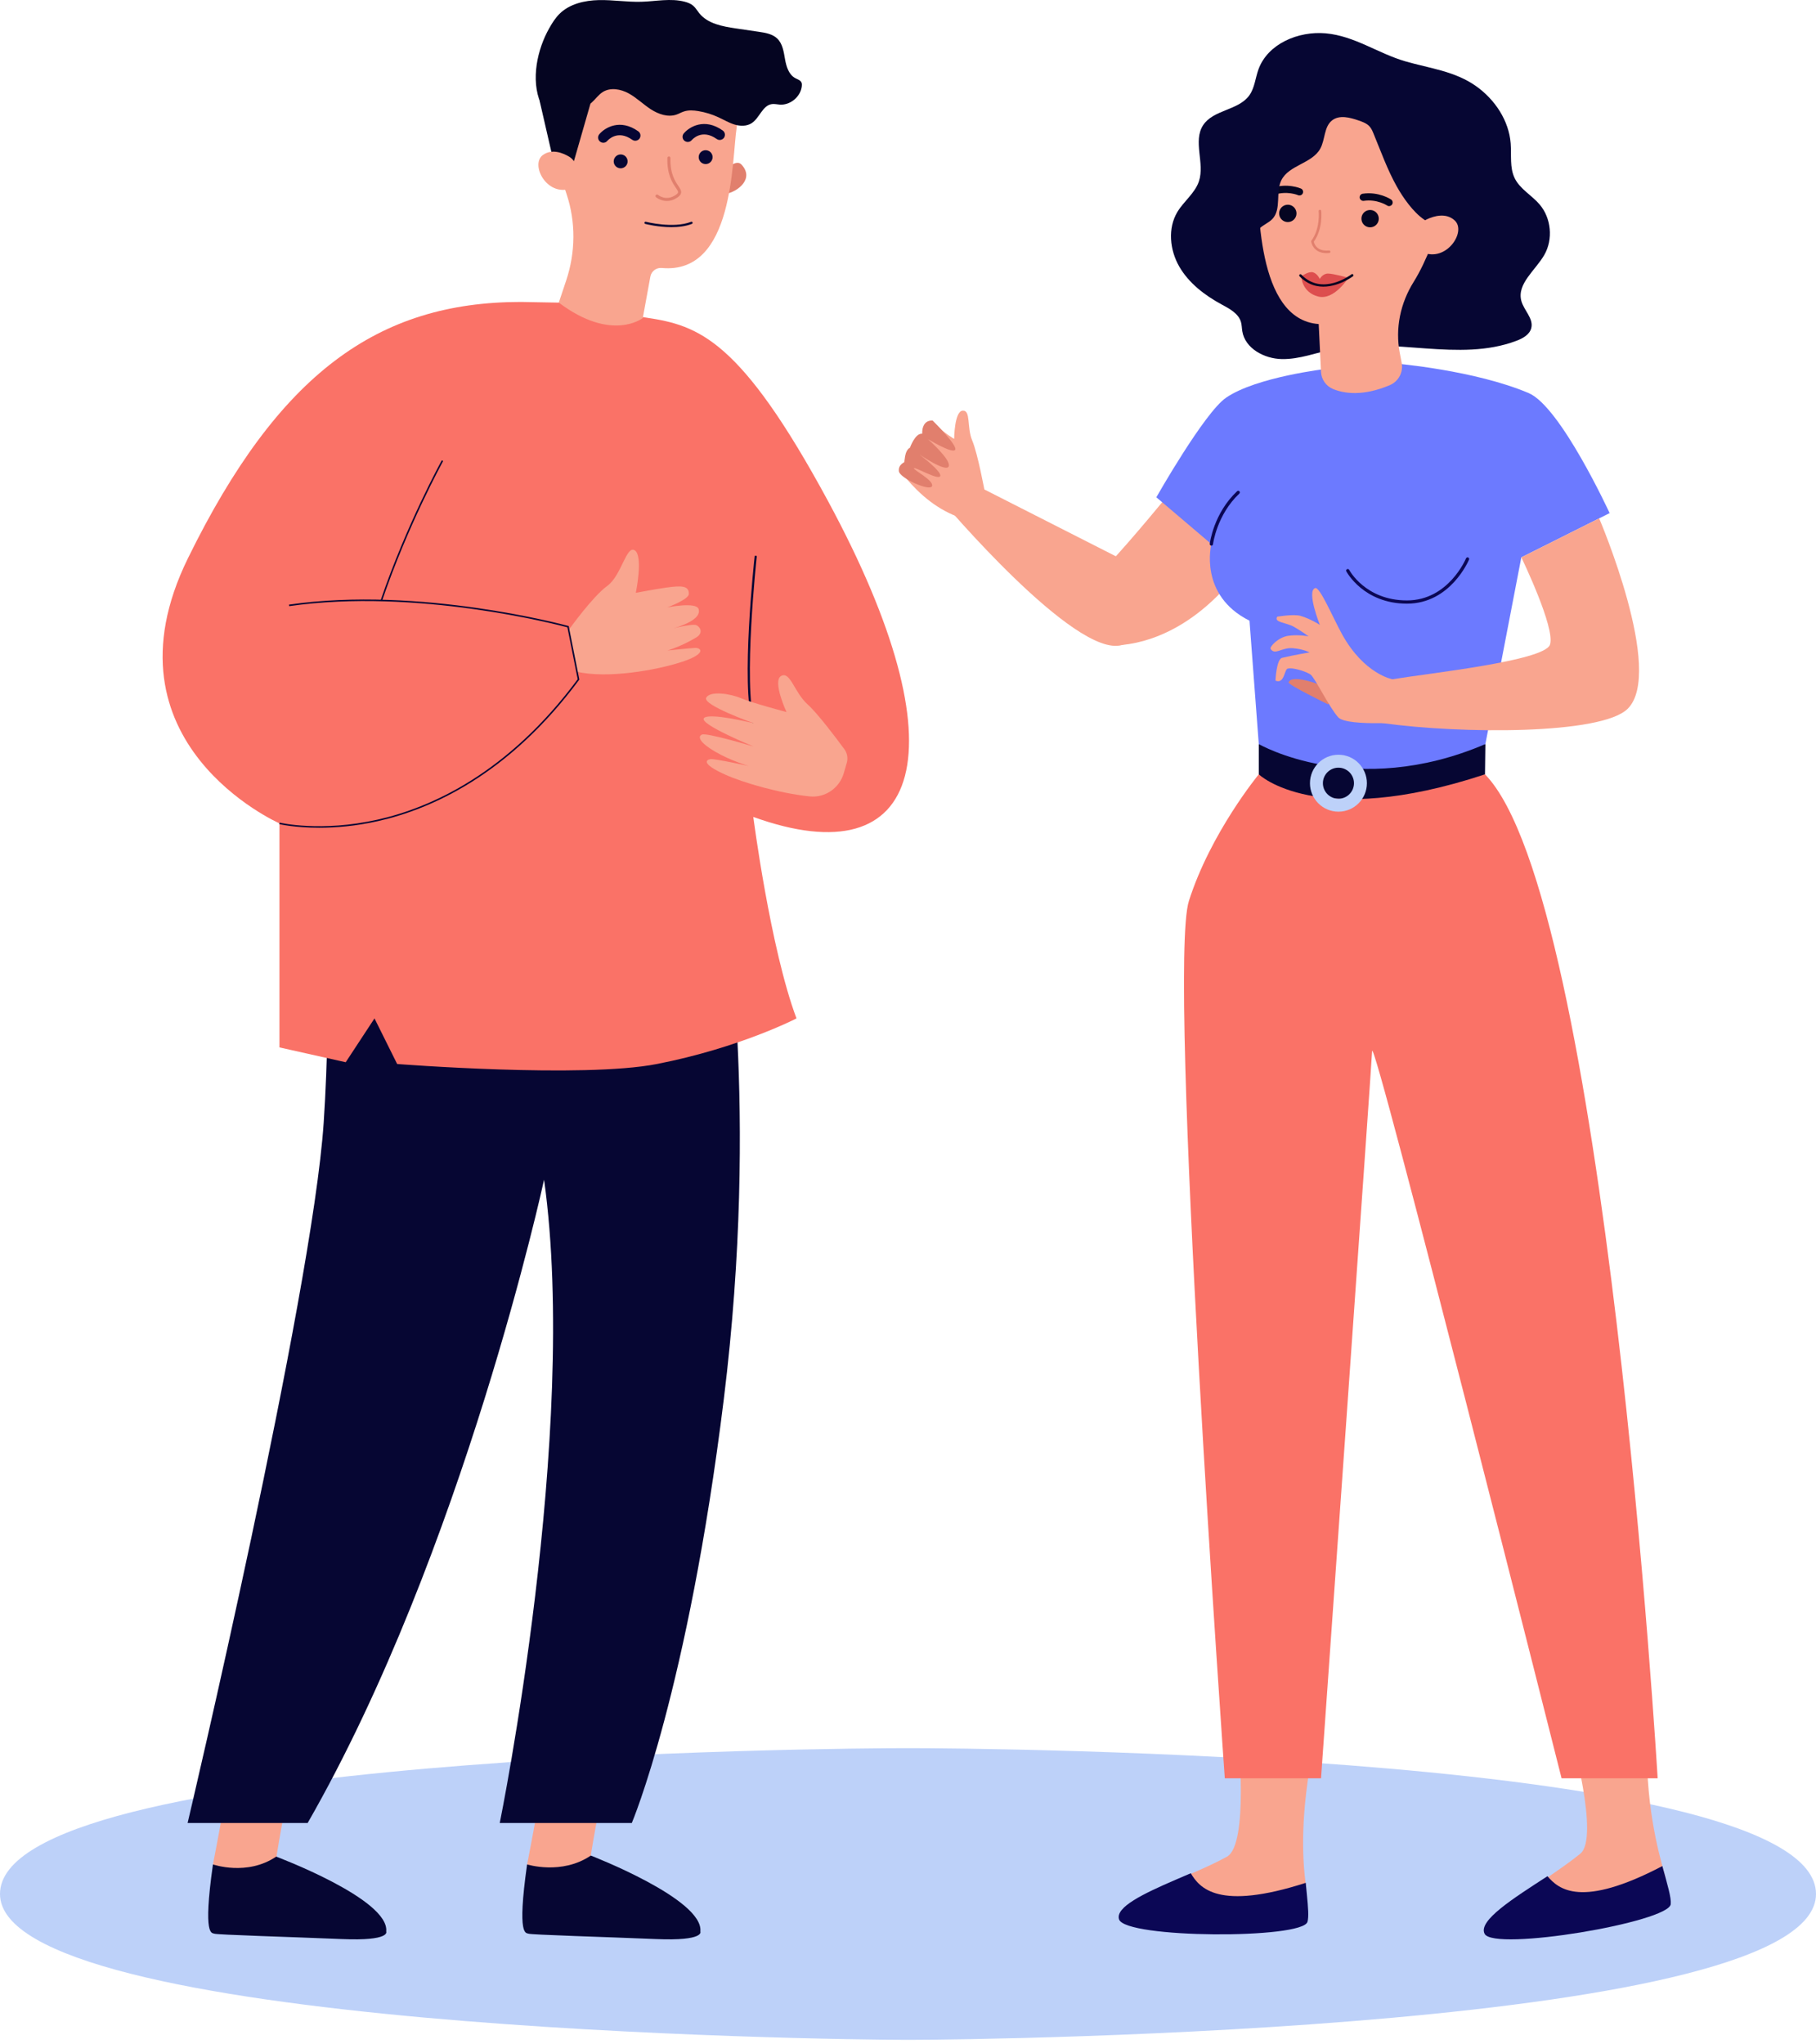 <svg width="247" height="278" viewBox="0 0 247 278" fill="none" xmlns="http://www.w3.org/2000/svg">
<path d="M247 257.621C247 276.051 134.601 277.46 123.499 277.46C112.48 277.46 0 275.968 0 257.621C0 238.555 113.869 237.782 123.499 237.782C133.115 237.779 247 238.569 247 257.621Z" fill="#BDD1F9"/>
<path d="M83.161 236.672C83.161 236.672 80.217 252.606 80.317 252.786C80.417 252.969 79.386 254.565 79.386 254.565L75.365 255.286L71.695 253.597C71.695 253.597 74.675 238.542 74.292 236.672C73.905 234.803 83.161 236.672 83.161 236.672Z" fill="#F9A58F"/>
<path d="M71.692 253.597C71.692 253.597 76.393 255.077 80.358 252.394C80.358 252.394 95.731 258.323 95.258 262.722C95.258 262.722 95.916 264.033 89.227 263.75C82.537 263.467 72.143 263.17 71.863 263.014C71.585 262.861 70.276 263.567 71.692 253.597Z" fill="#060633"/>
<path d="M40.433 236.672C40.433 236.672 37.489 252.606 37.589 252.786C37.688 252.969 36.658 254.565 36.658 254.565L32.634 255.286L28.964 253.597C28.964 253.597 31.945 238.542 31.562 236.672C31.177 234.803 40.433 236.672 40.433 236.672Z" fill="#F9A58F"/>
<path d="M28.964 253.597C28.964 253.597 33.599 255.22 37.564 252.535C37.564 252.535 53.003 258.32 52.53 262.722C52.53 262.722 53.188 264.033 46.498 263.75C39.809 263.467 29.415 263.17 29.137 263.014C28.857 262.86 27.548 263.567 28.964 253.597Z" fill="#060633"/>
<path d="M98.453 122.23C98.453 122.23 103.351 150.534 98.453 190.267C93.555 230 85.934 247.961 85.934 247.961H67.973C67.973 247.961 78.799 194.804 74 160.462C74 160.462 63.075 210.95 41.846 247.961H25.518C25.518 247.961 42.441 176.3 44.025 152.71C45.148 135.98 44.39 114.178 44.39 114.178L98.453 122.23Z" fill="#060633"/>
<path d="M75.998 41.163C75.998 41.163 84.642 42.718 87.937 43.21C95.036 44.27 100.732 46.171 112.6 68.114C131.063 102.254 125.484 119.416 102.459 111.12C102.459 111.12 104.772 129.013 108.333 138.524C108.333 138.524 100.632 142.519 89.358 144.724C79.254 146.7 54.019 144.724 54.019 144.724L50.936 138.524L47.022 144.485L38.008 142.467V111.993C38.008 111.993 13.223 101.082 25.56 75.939C37.891 50.797 51.399 41.071 70.844 41.071L75.998 41.163Z" fill="#FA7267"/>
<path d="M77.404 85.614C77.404 85.614 80.612 81.128 82.581 79.707C84.55 78.286 85.191 74.075 86.351 74.87C87.511 75.666 86.478 80.636 86.478 80.636C86.478 80.636 89.117 80.134 90.635 79.922C92.772 79.624 93.725 79.68 93.689 80.804C93.664 81.547 90.767 82.617 90.767 82.617C90.767 82.617 94.71 81.825 95.022 82.844C95.594 84.703 90.418 85.773 90.418 85.773C90.418 85.773 94.176 84.703 94.775 85.059C95.375 85.412 95.58 86.18 94.698 86.706C92.609 87.954 90.791 88.48 90.791 88.48C90.791 88.48 93.957 88.151 94.554 88.129C95.353 88.1 96.177 88.9 92.731 90.033C89.285 91.166 82.605 92.341 78.435 91.363L77.404 85.614Z" fill="#F9A58F"/>
<path d="M43.403 112.59C40.069 112.59 38.017 112.1 37.983 112.092L38.035 111.895C38.088 111.907 43.654 113.223 51.399 111.478C58.54 109.87 69.05 105.249 78.574 92.387L77.173 85.327C75.93 84.993 56.634 79.946 39.329 82.449L39.302 82.242C57.143 79.661 77.09 85.088 77.292 85.142L77.351 85.156L77.365 85.22L78.798 92.436L78.767 92.475C69.192 105.417 58.618 110.062 51.433 111.683C48.341 112.38 45.597 112.59 43.403 112.59Z" fill="#060633"/>
<path d="M51.982 81.676L51.787 81.611C55.306 71.292 60.046 62.694 60.092 62.609L60.275 62.712C60.228 62.797 55.498 71.377 51.982 81.676Z" fill="#060633"/>
<path d="M98.828 23.017C98.828 23.017 100.117 21.609 100.841 22.374C102.684 24.336 100.254 26.108 98.782 26.354L98.828 23.017Z" fill="#E17F6D"/>
<path d="M100.205 17.285L100.191 17.29C100.222 17.122 100.256 16.959 100.281 16.793C101.438 9.426 96.15 2.529 88.595 1.85C82.303 1.282 76.432 5.439 74.877 11.563C74.3 13.837 74.358 16.091 74.924 18.168C75.64 21.358 76.284 24.087 77.058 26.39C78.335 30.207 78.282 34.345 77.005 38.161L76.001 41.163C83.224 46.596 87.428 43.259 87.428 43.259L88.459 37.62C88.595 36.884 89.273 36.382 90.016 36.448C90.021 36.448 90.023 36.453 90.028 36.453C99.903 37.347 99.513 21.689 100.205 17.285Z" fill="#F9A58F"/>
<path d="M96.91 21.521C96.993 21.004 96.637 20.519 96.123 20.441C95.609 20.358 95.126 20.709 95.043 21.224C94.961 21.74 95.312 22.225 95.831 22.306C96.347 22.386 96.83 22.035 96.91 21.521Z" fill="#060633"/>
<path d="M85.352 22.099C85.434 21.582 85.084 21.097 84.564 21.017C84.05 20.939 83.568 21.289 83.485 21.804C83.402 22.32 83.758 22.805 84.272 22.883C84.786 22.964 85.269 22.613 85.352 22.099Z" fill="#060633"/>
<path d="M81.947 19.411C81.825 19.391 81.706 19.34 81.603 19.255C81.304 19.006 81.265 18.558 81.513 18.258C82.269 17.354 84.347 16.104 86.814 17.861C87.133 18.087 87.206 18.531 86.982 18.85C86.753 19.164 86.312 19.24 85.993 19.013C83.972 17.573 82.656 19.099 82.6 19.164C82.439 19.364 82.188 19.45 81.947 19.411Z" fill="#060633"/>
<path d="M93.435 19.303C93.313 19.284 93.194 19.233 93.091 19.147C92.792 18.899 92.753 18.451 93.001 18.151C93.757 17.244 95.836 15.996 98.302 17.753C98.621 17.98 98.694 18.424 98.465 18.743C98.239 19.057 97.795 19.133 97.481 18.906C95.455 17.466 94.144 18.991 94.088 19.057C93.925 19.255 93.671 19.342 93.435 19.303Z" fill="#060633"/>
<path d="M74.724 3.802C75.114 3.117 75.538 2.439 76.098 1.886C77.473 0.519 79.517 0.056 81.455 0.012C83.39 -0.027 85.325 0.297 87.26 0.239C89.222 0.18 91.225 -0.263 93.123 0.231C93.54 0.341 93.957 0.497 94.283 0.78C94.617 1.067 94.837 1.462 95.112 1.803C96.264 3.229 98.258 3.594 100.074 3.863C101.122 4.014 102.169 4.17 103.22 4.326C104.114 4.457 105.072 4.62 105.723 5.249C106.451 5.958 106.597 7.048 106.773 8.049C106.948 9.046 107.275 10.148 108.172 10.63C108.476 10.793 108.857 10.898 109.005 11.215C109.076 11.366 109.076 11.541 109.056 11.71C108.908 13.148 107.502 14.329 106.061 14.23C105.703 14.205 105.35 14.113 104.991 14.159C103.707 14.329 103.317 16.067 102.218 16.764C101.546 17.193 100.668 17.169 99.905 16.939C99.138 16.706 98.448 16.289 97.722 15.955C96.857 15.553 95.938 15.27 94.997 15.114C94.332 15.002 93.635 14.953 92.992 15.173C92.658 15.285 92.348 15.468 92.014 15.585C90.85 15.989 89.551 15.531 88.515 14.861C87.484 14.188 86.592 13.299 85.51 12.704C84.428 12.112 83.034 11.858 81.986 12.514C81.387 12.892 80.984 13.511 80.448 13.979C79.035 15.202 76.959 15.151 75.094 15.034C74.709 15.009 74.295 14.98 73.993 14.739C73.778 14.568 73.649 14.315 73.542 14.061C72.158 10.857 73.074 6.689 74.724 3.802Z" fill="#050521"/>
<path d="M73.388 13.676L75.46 22.693L77.868 22.593L81.021 11.619L73.388 13.676Z" fill="#050521"/>
<path d="M78.272 22.374C78.128 21.926 77.816 21.553 77.414 21.312C76.586 20.817 75.082 20.183 73.839 21.085C72.016 22.416 74.531 27.09 77.989 25.503C77.992 25.506 79.028 24.75 78.272 22.374Z" fill="#F9A58F"/>
<path d="M91.391 27.233C90.157 27.611 89.234 26.836 89.227 26.824C89.136 26.751 89.129 26.617 89.202 26.529C89.275 26.444 89.409 26.432 89.497 26.505C89.541 26.544 90.572 27.397 91.873 26.539C92.083 26.398 92.2 26.278 92.224 26.176C92.251 26.032 92.112 25.822 91.912 25.53C91.461 24.86 90.706 23.739 90.772 21.48C90.776 21.363 90.869 21.273 90.986 21.273C91.103 21.277 91.193 21.375 91.193 21.489C91.13 23.612 91.812 24.623 92.263 25.294C92.504 25.657 92.699 25.939 92.636 26.256C92.59 26.478 92.426 26.673 92.102 26.887C91.858 27.051 91.62 27.165 91.391 27.233Z" fill="#E17F6D"/>
<path d="M91.32 30.898C89.502 30.898 87.867 30.482 87.764 30.455C87.684 30.433 87.635 30.353 87.657 30.272C87.679 30.192 87.762 30.143 87.84 30.165C87.876 30.175 91.59 31.12 94.001 30.17C94.079 30.141 94.166 30.177 94.195 30.255C94.227 30.333 94.188 30.421 94.11 30.45C93.255 30.786 92.263 30.898 91.32 30.898Z" fill="#060633"/>
<path d="M102.362 98.413C100.744 93.179 102.571 76.307 102.652 75.591L102.937 75.623C102.918 75.798 101.036 93.152 102.637 98.331L102.362 98.413Z" fill="#060633"/>
<path d="M109.841 95.806C108.033 94.183 107.489 91.268 106.251 91.941C105.011 92.611 106.973 96.851 106.973 96.851C106.973 96.851 102.196 95.589 100.788 94.972C99.379 94.363 96.581 93.912 96.052 94.907C95.526 95.901 102.498 98.37 102.498 98.37C102.498 98.37 96.423 96.871 95.74 97.682C95.056 98.501 102.506 101.543 102.506 101.543C102.506 101.543 96.104 99.627 95.472 99.915C94.836 100.2 95.183 101.024 97.286 102.249C99.386 103.48 101.85 104.192 101.85 104.192C101.85 104.192 97.249 103.183 96.657 103.256C96.06 103.327 95.297 103.855 98.602 105.347C101.082 106.468 106.017 107.903 110.124 108.327C112.222 108.544 114.172 107.206 114.761 105.179L115.173 103.765C115.358 103.129 115.239 102.442 114.847 101.908C113.692 100.339 111.201 97.025 109.841 95.806Z" fill="#F9A58F"/>
<path d="M168.4 236.119C168.4 236.119 169.894 250.873 166.882 252.547C165.405 253.366 163.594 254.177 161.752 254.972C156.783 257.119 178.44 262.078 177.639 256.563C177.068 252.637 176.878 246.462 178.667 237.625L168.4 236.119Z" fill="#F9A58F"/>
<path d="M177.597 256.103C177.651 256.654 177.702 257.168 177.748 257.645C177.926 259.459 178.026 260.733 177.836 261.403C177.166 263.777 153.049 263.677 152.206 261.072C151.667 259.407 155.55 257.563 159.868 255.696C160.56 255.396 161.264 255.096 161.961 254.797C163.158 256.805 165.705 259.934 177.597 256.103Z" fill="#0B0755"/>
<path d="M213.636 235.695C213.636 235.695 217.62 249.981 214.937 252.143C210.078 256.059 204.787 258.301 206.059 260.723C207.334 263.146 226.983 257.014 226.496 255.262C225.453 251.509 223.727 245.265 224.01 235.432L213.636 235.695Z" fill="#F9A58F"/>
<path d="M226.101 253.822C226.803 256.381 227.332 258.128 227.242 259.003C226.986 261.454 203.203 265.463 201.931 263.041C200.985 261.245 205.864 258.194 210.475 255.199C211.993 256.973 215.037 259.622 226.101 253.822Z" fill="#0B0755"/>
<path d="M159.178 66.979C159.178 66.979 153.829 73.532 150.717 76.805C147.807 79.863 145.911 88.424 152.577 87.737C163.497 86.611 170.157 75.667 169.945 75.033C169.733 74.399 162.768 66.981 162.768 66.981H159.178V66.979Z" fill="#F9A58F"/>
<path d="M171.212 105.323C171.212 105.323 164.662 113.257 161.706 122.547C158.749 131.835 166.589 241.883 166.589 241.883H179.678C179.678 241.883 186.622 143.881 186.622 143.008C186.622 139.584 212.395 241.883 212.395 241.883H225.463C225.463 241.883 218.39 122.104 201.977 105.323L186.619 106.273L171.212 105.323Z" fill="#FA7267"/>
<path d="M171.212 101.206V105.323C171.212 105.323 179.023 112.921 201.98 105.323L202.033 101.206L181.874 99.939L171.212 101.206Z" fill="#060633"/>
<path d="M180.48 50.161C180.48 50.161 170.878 51.255 166.75 54.104C163.796 56.144 157.277 67.641 157.277 67.641L164.761 74.004C164.761 74.004 162.975 80.943 169.947 84.425L171.21 101.209C171.21 101.209 184.299 108.807 202.031 101.209L206.919 75.815L218.931 69.793C218.931 69.793 212.266 55.308 207.918 53.465C200.554 50.343 189.763 49.444 189.763 49.444L180.48 50.161Z" fill="#6C7AFF"/>
<path d="M206.922 75.813C206.922 75.813 211.603 85.48 210.811 87.698C210.019 89.913 194.183 91.592 189.385 92.394C185.615 93.025 186.161 98.089 188.108 98.362C198.694 99.839 217.764 99.939 221.366 96.427C226.462 91.456 217.508 70.507 217.508 70.507L206.922 75.813Z" fill="#F9A58F"/>
<path d="M191.371 82.11C197.308 82.11 199.784 76.176 199.808 76.115C199.854 76.003 199.801 75.874 199.686 75.827C199.574 75.781 199.445 75.837 199.399 75.949C199.374 76.005 197.008 81.669 191.369 81.669C185.71 81.669 183.531 77.555 183.509 77.514C183.453 77.406 183.322 77.363 183.212 77.419C183.105 77.475 183.061 77.606 183.117 77.714C183.144 77.76 185.447 82.11 191.371 82.11Z" fill="#0B0755"/>
<path d="M164.764 74.224C164.874 74.224 164.969 74.141 164.983 74.029C164.988 73.99 165.497 70.025 168.566 67.137C168.653 67.054 168.658 66.915 168.575 66.825C168.493 66.737 168.354 66.733 168.264 66.815C165.076 69.813 164.567 73.807 164.545 73.975C164.53 74.097 164.618 74.204 164.737 74.219C164.747 74.221 164.757 74.224 164.764 74.224Z" fill="#0B0755"/>
<path d="M178.172 106.531C178.172 104.397 179.91 102.659 182.045 102.659C184.18 102.659 185.917 104.397 185.917 106.531C185.917 108.666 184.18 110.404 182.045 110.404C179.91 110.404 178.172 108.666 178.172 106.531ZM179.932 106.531C179.932 107.696 180.88 108.644 182.045 108.644C183.21 108.644 184.158 107.696 184.158 106.531C184.158 105.366 183.21 104.418 182.045 104.418C180.88 104.418 179.932 105.366 179.932 106.531Z" fill="#BDD1F9"/>
<path d="M180.322 4.535C176.605 4.199 172.421 5.941 171.161 9.455C170.739 10.635 170.649 11.965 169.916 12.982C168.432 15.034 165.008 14.912 163.633 17.039C162.229 19.213 163.887 22.201 163.07 24.657C162.532 26.276 161.023 27.36 160.143 28.822C158.801 31.055 159.098 34.008 160.399 36.265C161.701 38.522 163.86 40.164 166.148 41.407C167.223 41.989 168.446 42.628 168.787 43.8C168.904 44.205 168.9 44.636 168.968 45.053C169.348 47.404 171.965 48.798 174.346 48.842C176.73 48.886 179.011 47.977 181.343 47.492C189.536 45.791 198.426 49.315 206.254 46.356C207.122 46.03 208.055 45.516 208.277 44.614C208.596 43.315 207.27 42.218 206.922 40.927C206.293 38.587 208.854 36.764 210.053 34.661C211.262 32.541 210.994 29.675 209.412 27.816C208.345 26.558 206.749 25.73 206.023 24.248C205.313 22.805 205.598 21.099 205.472 19.498C205.226 16.391 203.334 13.55 200.798 11.741C197.878 9.66 194.488 9.312 191.152 8.344C187.438 7.269 184.265 4.893 180.322 4.535Z" fill="#060633"/>
<path d="M184.711 8.39C191.503 8.507 197.227 13.784 197.91 20.541C198.134 22.764 197.81 24.899 197.057 26.829C195.419 31.622 194.059 35.488 192.278 38.341C190.469 41.232 189.746 44.668 190.389 48.016L190.647 49.357C190.891 50.626 190.211 51.894 189.019 52.393C185.34 53.943 182.788 53.524 181.306 52.91C180.356 52.517 179.722 51.606 179.674 50.58L179.362 44.078C170.81 43.471 171.19 27.726 170.969 23.086L170.983 23.088C170.969 22.915 170.954 22.742 170.944 22.564C170.566 14.802 176.815 8.256 184.711 8.39Z" fill="#F9A58F"/>
<path d="M173.99 29.195C173.895 28.549 174.344 27.95 174.99 27.857C175.635 27.762 176.235 28.211 176.328 28.857C176.423 29.502 175.974 30.102 175.328 30.194C174.685 30.289 174.085 29.841 173.99 29.195Z" fill="#050521"/>
<path d="M185.184 29.912C185.089 29.266 185.537 28.666 186.183 28.574C186.829 28.479 187.428 28.927 187.521 29.573C187.616 30.219 187.167 30.818 186.522 30.911C185.876 31.003 185.276 30.555 185.184 29.912Z" fill="#050521"/>
<path d="M176.973 37.598C176.973 37.598 177.98 36.869 178.582 37.04C179.184 37.211 179.51 37.942 179.51 37.942C179.51 37.942 179.876 37.218 180.609 37.211C181.343 37.206 183.397 37.783 183.397 37.783C183.397 37.783 181.472 40.893 179.284 40.33C177.095 39.767 177.003 37.7 177.003 37.7L176.973 37.598Z" fill="#DD4E4E"/>
<path d="M179.02 38.89C181.533 39.441 183.99 37.603 184.024 37.579C184.097 37.523 184.111 37.418 184.055 37.345C183.999 37.272 183.894 37.257 183.821 37.313C183.661 37.437 179.825 40.296 176.995 37.349C176.932 37.284 176.827 37.281 176.761 37.345C176.696 37.408 176.693 37.513 176.756 37.579C177.468 38.324 178.248 38.719 179.02 38.89Z" fill="#050521"/>
<path d="M188.98 28.033C189.122 28.018 189.253 27.945 189.339 27.818C189.49 27.594 189.431 27.29 189.207 27.136C189.139 27.09 187.521 26.032 185.349 26.349C185.081 26.388 184.896 26.636 184.933 26.904C184.972 27.172 185.245 27.36 185.488 27.319C187.299 27.055 188.644 27.94 188.656 27.948C188.756 28.018 188.871 28.045 188.98 28.033Z" fill="#050521"/>
<path d="M176.883 26.568C177.02 26.529 177.137 26.431 177.198 26.293C177.307 26.044 177.193 25.754 176.947 25.647C176.873 25.615 175.109 24.855 173.008 25.564C172.75 25.649 172.614 25.929 172.699 26.185C172.784 26.444 173.074 26.58 173.32 26.495C175.058 25.91 176.535 26.539 176.552 26.546C176.659 26.595 176.776 26.6 176.883 26.568Z" fill="#050521"/>
<path d="M179.615 34.315C179.927 34.418 180.317 34.461 180.799 34.415C180.895 34.405 180.965 34.32 180.955 34.225C180.946 34.13 180.86 34.059 180.765 34.069C179.094 34.232 178.755 33.158 178.694 32.877C179.964 31.106 179.713 28.786 179.7 28.686C179.691 28.591 179.603 28.522 179.508 28.532C179.413 28.544 179.345 28.63 179.354 28.725C179.357 28.749 179.608 31.064 178.37 32.731C178.343 32.768 178.331 32.812 178.336 32.855C178.341 32.87 178.487 33.952 179.615 34.315Z" fill="#E17F6D"/>
<path d="M189.982 25.367C188.698 23.081 187.821 20.595 186.819 18.173C186.678 17.829 186.529 17.48 186.28 17.203C185.905 16.784 185.352 16.584 184.821 16.398C183.617 15.977 182.164 15.592 181.168 16.386C180.061 17.266 180.254 19.006 179.564 20.239C178.441 22.25 175.307 22.45 174.283 24.511C173.469 26.154 174.317 28.43 173.072 29.773C172.562 30.321 171.797 30.577 171.278 31.118C169.594 32.878 171.458 36.292 169.77 38.049C168.556 35.546 167.479 32.98 166.545 30.36C166.309 29.695 166.078 29.008 166.117 28.303C166.187 26.956 167.196 25.878 167.939 24.755C169.299 22.696 169.86 20.23 170.681 17.902C171.653 15.148 173.018 12.533 174.724 10.165C175.012 9.767 175.316 9.365 175.733 9.107C176.237 8.795 176.849 8.722 177.439 8.659C180.358 8.347 183.307 8.098 186.229 8.386C189.151 8.673 192.073 9.531 194.452 11.254C195.378 11.924 196.218 12.726 196.876 13.659C197.612 14.702 198.114 15.889 198.609 17.066C199.214 18.504 199.828 19.974 199.933 21.531C200.02 22.813 199.755 24.092 199.474 25.345C199.218 26.483 198.941 27.64 198.336 28.64C195.485 33.348 191.644 28.33 189.982 25.367Z" fill="#060633"/>
<path d="M193.116 30.813C193.313 30.365 193.677 30.014 194.123 29.809C195.039 29.388 196.664 28.898 197.849 29.975C199.589 31.554 196.46 36.114 193.055 34.086C193.055 34.089 192.066 33.189 193.116 30.813Z" fill="#F9A58F"/>
<path d="M128.167 68.17C128.167 68.17 146.228 89.584 152.574 87.734C158.92 85.885 154.005 76.802 154.005 76.802L132.164 65.701L128.167 68.17Z" fill="#F9A58F"/>
<path d="M133.955 66.954C133.955 66.954 133.002 61.734 132.237 59.923C131.474 58.113 132.079 55.792 130.941 55.856C129.803 55.919 129.776 59.699 129.776 59.699C129.776 59.699 128.289 58.819 127.47 57.886C126.652 56.953 121.315 62.804 123.22 65.034C125.126 67.263 127.531 69.41 130.824 70.488L133.955 66.954Z" fill="#F9A58F"/>
<path d="M180.617 95.799C180.617 95.799 175.148 93.123 175.263 92.816C175.728 91.553 180.161 93.281 181.019 93.851C181.877 94.424 180.617 95.799 180.617 95.799Z" fill="#E17F6D"/>
<path d="M126.851 57.201C126.851 57.201 130.331 60.645 129.91 61.193C129.488 61.744 126.186 59.692 126.225 59.743C126.264 59.794 129.349 62.497 129.045 63.42C128.742 64.342 125.048 61.812 125.048 61.812C125.048 61.812 128.128 64.137 127.885 64.756C127.643 65.375 124.451 63.472 124.312 63.688C124.175 63.905 127.041 65.334 126.773 66.116C126.505 66.898 122.387 65.039 122.262 64.113C122.138 63.187 123.035 62.862 123.035 62.862C123.035 62.862 122.996 61.288 123.766 60.896C123.766 60.896 124.483 58.863 125.431 59.002C125.435 59.005 125.282 57.123 126.851 57.201Z" fill="#E17F6D"/>
<path d="M192.446 98.15C192.446 98.15 183.241 98.925 182.015 97.565C180.79 96.206 178.942 92.372 178.287 91.78C177.965 91.487 176.008 90.742 175.141 90.944C174.683 91.051 174.697 93.101 173.481 92.577C173.481 92.577 173.598 89.669 174.383 89.479C175.989 89.087 178.121 88.741 178.121 88.741C178.121 88.741 177.29 88.285 175.845 88.168C174.297 88.044 173.413 89.177 172.818 88.263C172.65 88.005 173.839 86.665 175.26 86.475C176.681 86.284 177.99 86.557 177.99 86.557C177.99 86.557 177.122 85.914 176.037 85.283C174.924 84.635 173.232 84.698 173.717 83.882C173.717 83.882 175.942 83.494 176.9 83.774C178.236 84.164 179.518 84.995 179.518 84.995C179.518 84.995 177.682 80.419 178.874 79.99C179.513 79.761 181.272 83.981 182.544 86.282C185.552 91.717 189.385 92.392 189.385 92.392L192.446 98.15Z" fill="#F9A58F"/>
</svg>
